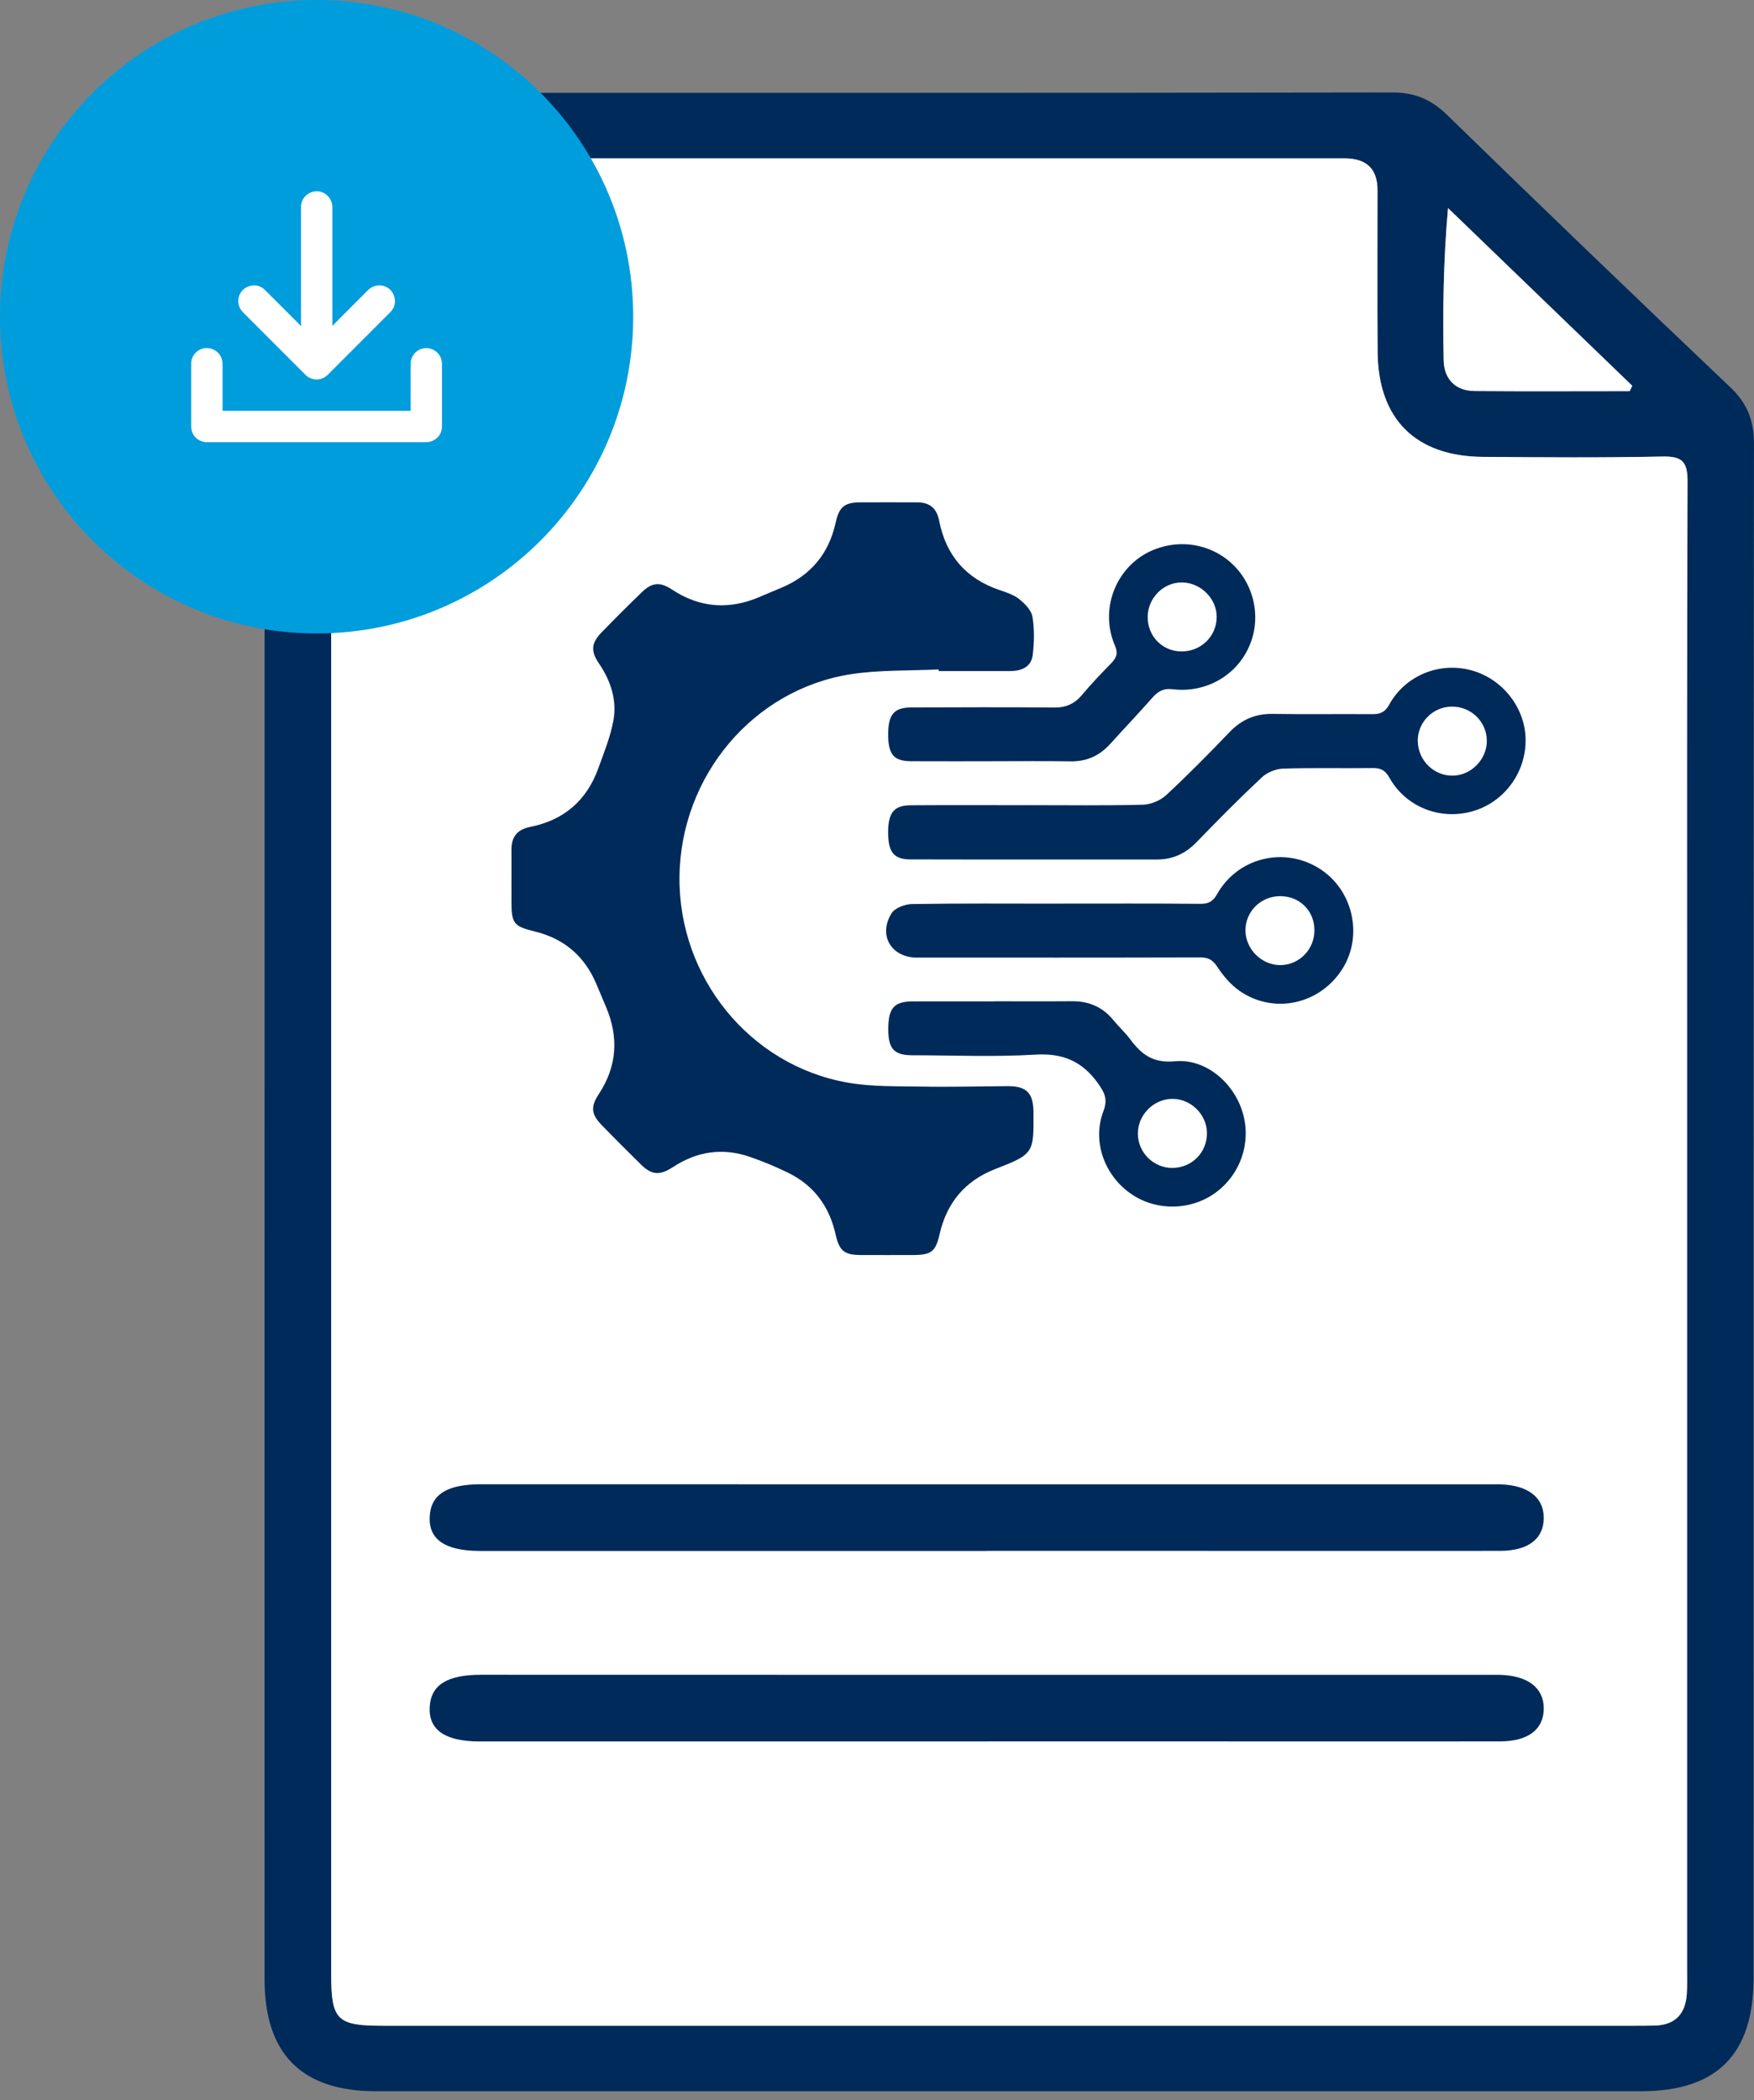 <?xml version="1.0" encoding="UTF-8"?> <svg xmlns="http://www.w3.org/2000/svg" width="127" height="152" viewBox="0 0 127 152" fill="none"><rect x="0" y="0" width="127" height="152" fill="#808080" stroke="none"/><g clip-path="url(#clip0_3359_8335)"><path d="M19.158 78.967C19.158 57.704 19.158 36.438 19.158 15.175C19.158 9.321 21.738 6.721 27.547 6.721C51.965 6.721 76.387 6.734 100.805 6.692C102.434 6.692 103.619 7.187 104.779 8.318C111.571 14.93 118.405 21.501 125.281 28.026C126.511 29.192 127 30.436 126.997 32.123C126.961 69.135 126.971 106.145 126.968 143.158C126.968 148.693 124.317 151.36 118.813 151.36C88.287 151.363 57.765 151.363 27.239 151.36C21.835 151.36 19.158 148.671 19.155 143.244C19.149 121.821 19.155 100.394 19.155 78.97L19.158 78.967ZM23.978 79.012C23.978 100.278 23.978 121.548 23.978 142.814C23.978 146.216 24.376 146.618 27.743 146.618C57.951 146.618 88.159 146.618 118.364 146.618C118.845 146.618 119.327 146.618 119.809 146.605C121.31 146.563 122.049 145.744 122.135 144.289C122.171 143.701 122.155 143.109 122.155 142.521C122.155 120.343 122.155 98.167 122.155 75.989C122.155 62.276 122.135 48.56 122.187 34.847C122.193 33.434 121.808 33.016 120.388 33.045C116.05 33.135 111.713 33.102 107.372 33.07C102.498 33.035 99.79 30.336 99.748 25.488C99.716 21.578 99.742 17.668 99.738 13.758C99.738 12.23 98.948 11.466 97.367 11.464C74.231 11.464 51.092 11.464 27.955 11.464C24.328 11.464 23.978 11.807 23.978 15.377C23.978 36.592 23.978 57.803 23.978 79.018V79.012ZM117.997 28.312C118.061 28.18 118.123 28.052 118.187 27.92C113.74 23.631 109.29 19.345 104.844 15.056C104.506 18.898 104.461 22.481 104.529 26.063C104.554 27.409 105.351 28.286 106.771 28.299C110.514 28.331 114.254 28.309 117.997 28.309V28.312Z" fill="#002A5A"></path><path d="M117.997 28.312C114.254 28.312 110.514 28.335 106.771 28.303C105.351 28.29 104.554 27.413 104.529 26.067C104.461 22.484 104.506 18.902 104.844 15.059C109.29 19.348 113.74 23.634 118.187 27.924C118.122 28.055 118.061 28.184 117.997 28.316V28.312Z" fill="white"></path><path d="M122.155 75.985C122.155 62.273 122.136 48.557 122.187 34.844C122.194 33.43 121.808 33.013 120.388 33.042C116.05 33.132 111.713 33.099 107.372 33.067C102.498 33.032 99.79 30.333 99.748 25.485C99.716 21.575 99.742 17.665 99.739 13.755C99.739 12.227 98.948 11.463 97.367 11.46C74.231 11.46 51.092 11.46 27.956 11.46C24.328 11.46 23.978 11.804 23.978 15.374C23.978 36.589 23.978 57.8 23.978 79.015C23.978 100.23 23.978 121.551 23.978 142.817C23.978 146.22 24.376 146.621 27.744 146.621C57.951 146.621 88.159 146.621 118.364 146.621C118.846 146.621 119.328 146.621 119.81 146.608C121.31 146.567 122.049 145.747 122.136 144.292C122.171 143.704 122.155 143.113 122.155 142.525C122.155 120.346 122.155 98.171 122.155 75.992V75.985ZM54.093 54.623C48.477 54.623 42.86 54.623 37.244 54.62C42.86 54.626 48.477 54.623 54.093 54.623Z" fill="white"></path><path d="M71.487 112.253H35.014C34.908 112.253 34.799 112.253 34.693 112.253C32.232 112.243 31.037 111.42 31.111 109.788C31.188 108.146 32.389 107.427 34.841 107.427C59.262 107.436 83.683 107.433 108.105 107.433C108.266 107.433 108.426 107.427 108.587 107.433C110.614 107.481 111.774 108.362 111.777 109.856C111.777 111.375 110.662 112.246 108.603 112.249C101.104 112.259 93.608 112.249 86.109 112.249C81.235 112.249 76.361 112.249 71.487 112.249V112.256V112.253Z" fill="#002A5A"></path><path d="M71.487 126.043H35.014C34.908 126.043 34.799 126.043 34.693 126.043C32.232 126.033 31.037 125.21 31.111 123.578C31.188 121.936 32.389 121.217 34.841 121.217C59.262 121.226 83.683 121.223 108.105 121.223C108.266 121.223 108.426 121.217 108.587 121.223C110.614 121.271 111.774 122.152 111.777 123.646C111.777 125.165 110.662 126.036 108.603 126.039C101.104 126.049 93.608 126.039 86.109 126.039C81.235 126.039 76.361 126.039 71.487 126.039V126.046V126.043Z" fill="#002A5A"></path><path d="M22.924 45.848C35.585 45.848 45.848 35.585 45.848 22.924C45.848 10.264 35.585 0 22.924 0C10.264 0 0 10.264 0 22.924C0 35.585 10.264 45.848 22.924 45.848Z" fill="#009DDD"></path><path d="M16.116 29.736H29.735C29.735 29.688 29.735 29.642 29.735 29.598C29.735 28.508 29.735 27.422 29.735 26.333C29.735 25.736 30.195 25.238 30.783 25.199C31.387 25.16 31.907 25.581 31.988 26.176C31.997 26.237 32.004 26.301 32.004 26.362C32.004 27.846 32.004 29.334 32.004 30.818C32.004 31.3 31.798 31.667 31.358 31.888C31.184 31.975 31.001 32.004 30.808 32.004C26.702 32.004 22.596 32.004 18.49 32.004C17.327 32.004 16.164 32.004 15.004 32.004C14.339 32.004 13.844 31.516 13.844 30.851C13.844 29.334 13.844 27.818 13.844 26.298C13.844 25.723 14.323 25.225 14.898 25.193C15.492 25.16 16.019 25.581 16.096 26.153C16.109 26.243 16.116 26.333 16.116 26.423C16.116 27.483 16.116 28.544 16.116 29.604C16.116 29.642 16.116 29.681 16.116 29.729V29.736Z" fill="white"></path><path d="M24.087 23.567C24.354 23.3 24.617 23.03 24.884 22.763C25.472 22.175 26.057 21.584 26.648 20.999C27.294 20.363 28.347 20.649 28.563 21.52C28.666 21.941 28.55 22.307 28.245 22.612C26.844 24.013 25.443 25.414 24.042 26.815C23.942 26.914 23.843 27.017 23.743 27.117C23.271 27.583 22.574 27.583 22.105 27.117C20.601 25.613 19.094 24.11 17.594 22.603C16.964 21.97 17.24 20.922 18.098 20.697C18.522 20.585 18.895 20.697 19.203 21.006C20.02 21.819 20.832 22.631 21.645 23.444C21.687 23.486 21.719 23.534 21.758 23.583C21.771 23.576 21.784 23.57 21.796 23.563C21.796 23.509 21.796 23.451 21.796 23.396C21.796 21.208 21.796 19.023 21.796 16.835C21.796 16.222 21.796 15.605 21.796 14.991C21.796 14.394 22.214 13.928 22.812 13.851C23.358 13.783 23.891 14.156 24.029 14.715C24.055 14.818 24.065 14.924 24.065 15.03C24.065 17.825 24.065 20.617 24.065 23.412V23.554C24.065 23.554 24.084 23.563 24.09 23.57L24.087 23.567Z" fill="white"></path><path d="M67.963 48.451C65.842 48.557 63.693 48.477 61.607 48.798C54.523 49.897 49.273 56.184 49.199 63.465C49.125 70.723 54.266 77.097 61.347 78.353C63.121 78.668 64.965 78.614 66.777 78.646C68.843 78.684 70.909 78.627 72.972 78.614C74.308 78.607 74.812 79.105 74.829 80.435C74.864 83.494 74.845 83.526 72.049 84.619C69.868 85.47 68.55 87.057 68.033 89.326C67.744 90.585 67.442 90.829 66.131 90.836C64.868 90.842 63.603 90.839 62.34 90.836C61.125 90.832 60.772 90.537 60.505 89.355C60.056 87.343 58.953 85.811 57.09 84.895C56.181 84.448 55.236 84.056 54.276 83.725C52.312 83.051 50.452 83.337 48.72 84.474C47.789 85.088 47.188 85.052 46.42 84.297C45.453 83.346 44.492 82.389 43.551 81.415C42.802 80.641 42.76 80.092 43.352 79.195C44.685 77.177 44.813 75.067 43.872 72.863C43.641 72.326 43.416 71.786 43.191 71.246C42.346 69.232 40.874 67.95 38.751 67.426C37.183 67.041 37.035 66.854 37.032 65.219C37.032 63.985 37.038 62.752 37.032 61.521C37.025 60.586 37.43 60.04 38.388 59.85C40.82 59.368 42.484 57.942 43.323 55.603C43.737 54.453 44.213 53.299 44.422 52.104C44.675 50.629 44.203 49.245 43.355 47.998C42.764 47.13 42.809 46.542 43.551 45.778C44.518 44.782 45.498 43.802 46.497 42.841C47.223 42.141 47.811 42.112 48.647 42.664C50.69 44.02 52.833 44.152 55.063 43.178C55.57 42.957 56.084 42.748 56.595 42.533C58.709 41.639 60.011 40.075 60.505 37.835C60.756 36.701 61.132 36.37 62.256 36.361C63.644 36.348 65.032 36.361 66.417 36.361C67.32 36.361 67.821 36.782 68.001 37.694C68.496 40.197 69.942 41.89 72.39 42.713C72.885 42.88 73.412 43.053 73.807 43.371C74.212 43.699 74.677 44.168 74.755 44.637C74.906 45.537 74.886 46.488 74.777 47.397C74.674 48.274 73.968 48.566 73.148 48.57C71.423 48.576 69.694 48.57 67.969 48.57C67.969 48.525 67.966 48.483 67.963 48.438V48.451Z" fill="#002A5A"></path><path d="M74.52 58.276C77.264 58.276 80.008 58.315 82.749 58.244C83.327 58.228 84.018 57.942 84.442 57.547C86.023 56.081 87.536 54.542 89.03 52.987C89.897 52.085 90.894 51.651 92.15 51.67C94.553 51.706 96.956 51.673 99.363 51.689C99.925 51.693 100.278 51.561 100.587 50.999C101.756 48.881 104.221 47.892 106.521 48.512C108.783 49.119 110.441 51.227 110.463 53.527C110.489 55.963 108.863 58.118 106.537 58.742C104.214 59.362 101.782 58.392 100.596 56.281C100.288 55.731 99.954 55.58 99.369 55.59C97.213 55.619 95.054 55.561 92.898 55.632C92.375 55.648 91.745 55.905 91.363 56.265C89.743 57.781 88.182 59.359 86.64 60.952C85.84 61.778 84.921 62.209 83.774 62.209C77.827 62.205 71.876 62.218 65.929 62.202C64.708 62.202 64.31 61.672 64.307 60.245C64.307 58.835 64.718 58.295 65.923 58.285C68.789 58.263 71.655 58.279 74.52 58.279V58.276ZM102.656 53.649C102.678 55.05 103.838 56.175 105.217 56.139C106.55 56.104 107.665 54.944 107.655 53.611C107.646 52.22 106.492 51.114 105.085 51.143C103.723 51.172 102.63 52.3 102.653 53.649H102.656Z" fill="#002A5A"></path><path d="M76.561 65.402C80.011 65.402 83.462 65.386 86.913 65.418C87.517 65.425 87.832 65.242 88.13 64.708C89.618 62.08 92.943 61.258 95.501 62.845C97.959 64.368 98.733 67.712 97.188 70.141C95.565 72.695 92.24 73.438 89.759 71.722C89.12 71.282 88.577 70.639 88.147 69.987C87.816 69.483 87.504 69.296 86.909 69.296C80.069 69.316 73.229 69.309 66.389 69.309C64.538 69.309 63.565 67.693 64.551 66.106C64.792 65.717 65.515 65.444 66.019 65.434C69.531 65.376 73.043 65.405 76.558 65.405L76.561 65.402ZM95.173 67.304C95.16 65.913 94.103 64.866 92.702 64.862C91.289 64.856 90.154 65.987 90.18 67.378C90.203 68.712 91.35 69.846 92.68 69.852C94.065 69.859 95.186 68.715 95.173 67.307V67.304Z" fill="#002A5A"></path><path d="M71.882 55.098C69.91 55.098 67.937 55.105 65.964 55.095C64.721 55.089 64.316 54.61 64.31 53.196C64.303 51.725 64.718 51.208 65.974 51.204C69.428 51.191 72.879 51.179 76.332 51.211C77.177 51.217 77.797 50.947 78.337 50.305C79.009 49.502 79.735 48.743 80.467 47.995C80.853 47.599 80.965 47.275 80.721 46.709C79.539 43.943 80.936 40.733 83.706 39.725C86.591 38.671 89.695 40.162 90.627 43.044C91.562 45.935 89.907 48.987 86.941 49.755C86.299 49.922 85.589 49.971 84.933 49.887C84.255 49.8 83.851 50.028 83.433 50.504C82.437 51.638 81.393 52.73 80.381 53.849C79.613 54.697 78.684 55.124 77.524 55.105C75.645 55.076 73.765 55.095 71.882 55.095V55.098ZM85.525 47.15C86.938 47.169 88.082 46.07 88.095 44.676C88.111 43.358 86.986 42.205 85.643 42.157C84.278 42.109 83.108 43.256 83.099 44.65C83.092 46.041 84.149 47.13 85.521 47.15H85.525Z" fill="#002A5A"></path><path d="M71.979 72.471C73.858 72.471 75.741 72.484 77.621 72.467C78.841 72.458 79.838 72.882 80.615 73.836C81.004 74.312 81.47 74.733 81.836 75.224C82.649 76.32 83.491 76.966 85.081 76.814C87.282 76.606 89.312 78.347 89.965 80.484C90.636 82.675 89.82 85.049 87.941 86.376C86.115 87.661 83.581 87.645 81.788 86.334C79.924 84.975 79.082 82.562 79.892 80.429C80.217 79.574 79.998 79.109 79.507 78.418C78.353 76.802 76.949 76.21 74.951 76.333C72.001 76.509 69.036 76.381 66.073 76.378C64.734 76.378 64.316 75.918 64.316 74.492C64.316 72.972 64.73 72.487 66.061 72.48C68.033 72.474 70.006 72.48 71.979 72.48V72.471ZM87.391 81.987C87.372 80.654 86.222 79.529 84.885 79.533C83.51 79.539 82.363 80.715 82.388 82.093C82.414 83.446 83.542 84.542 84.898 84.532C86.311 84.522 87.41 83.398 87.391 81.987Z" fill="#002A5A"></path></g><defs><clipPath id="clip0_3359_8335"><rect width="127" height="151.36" fill="white"></rect></clipPath></defs></svg> 